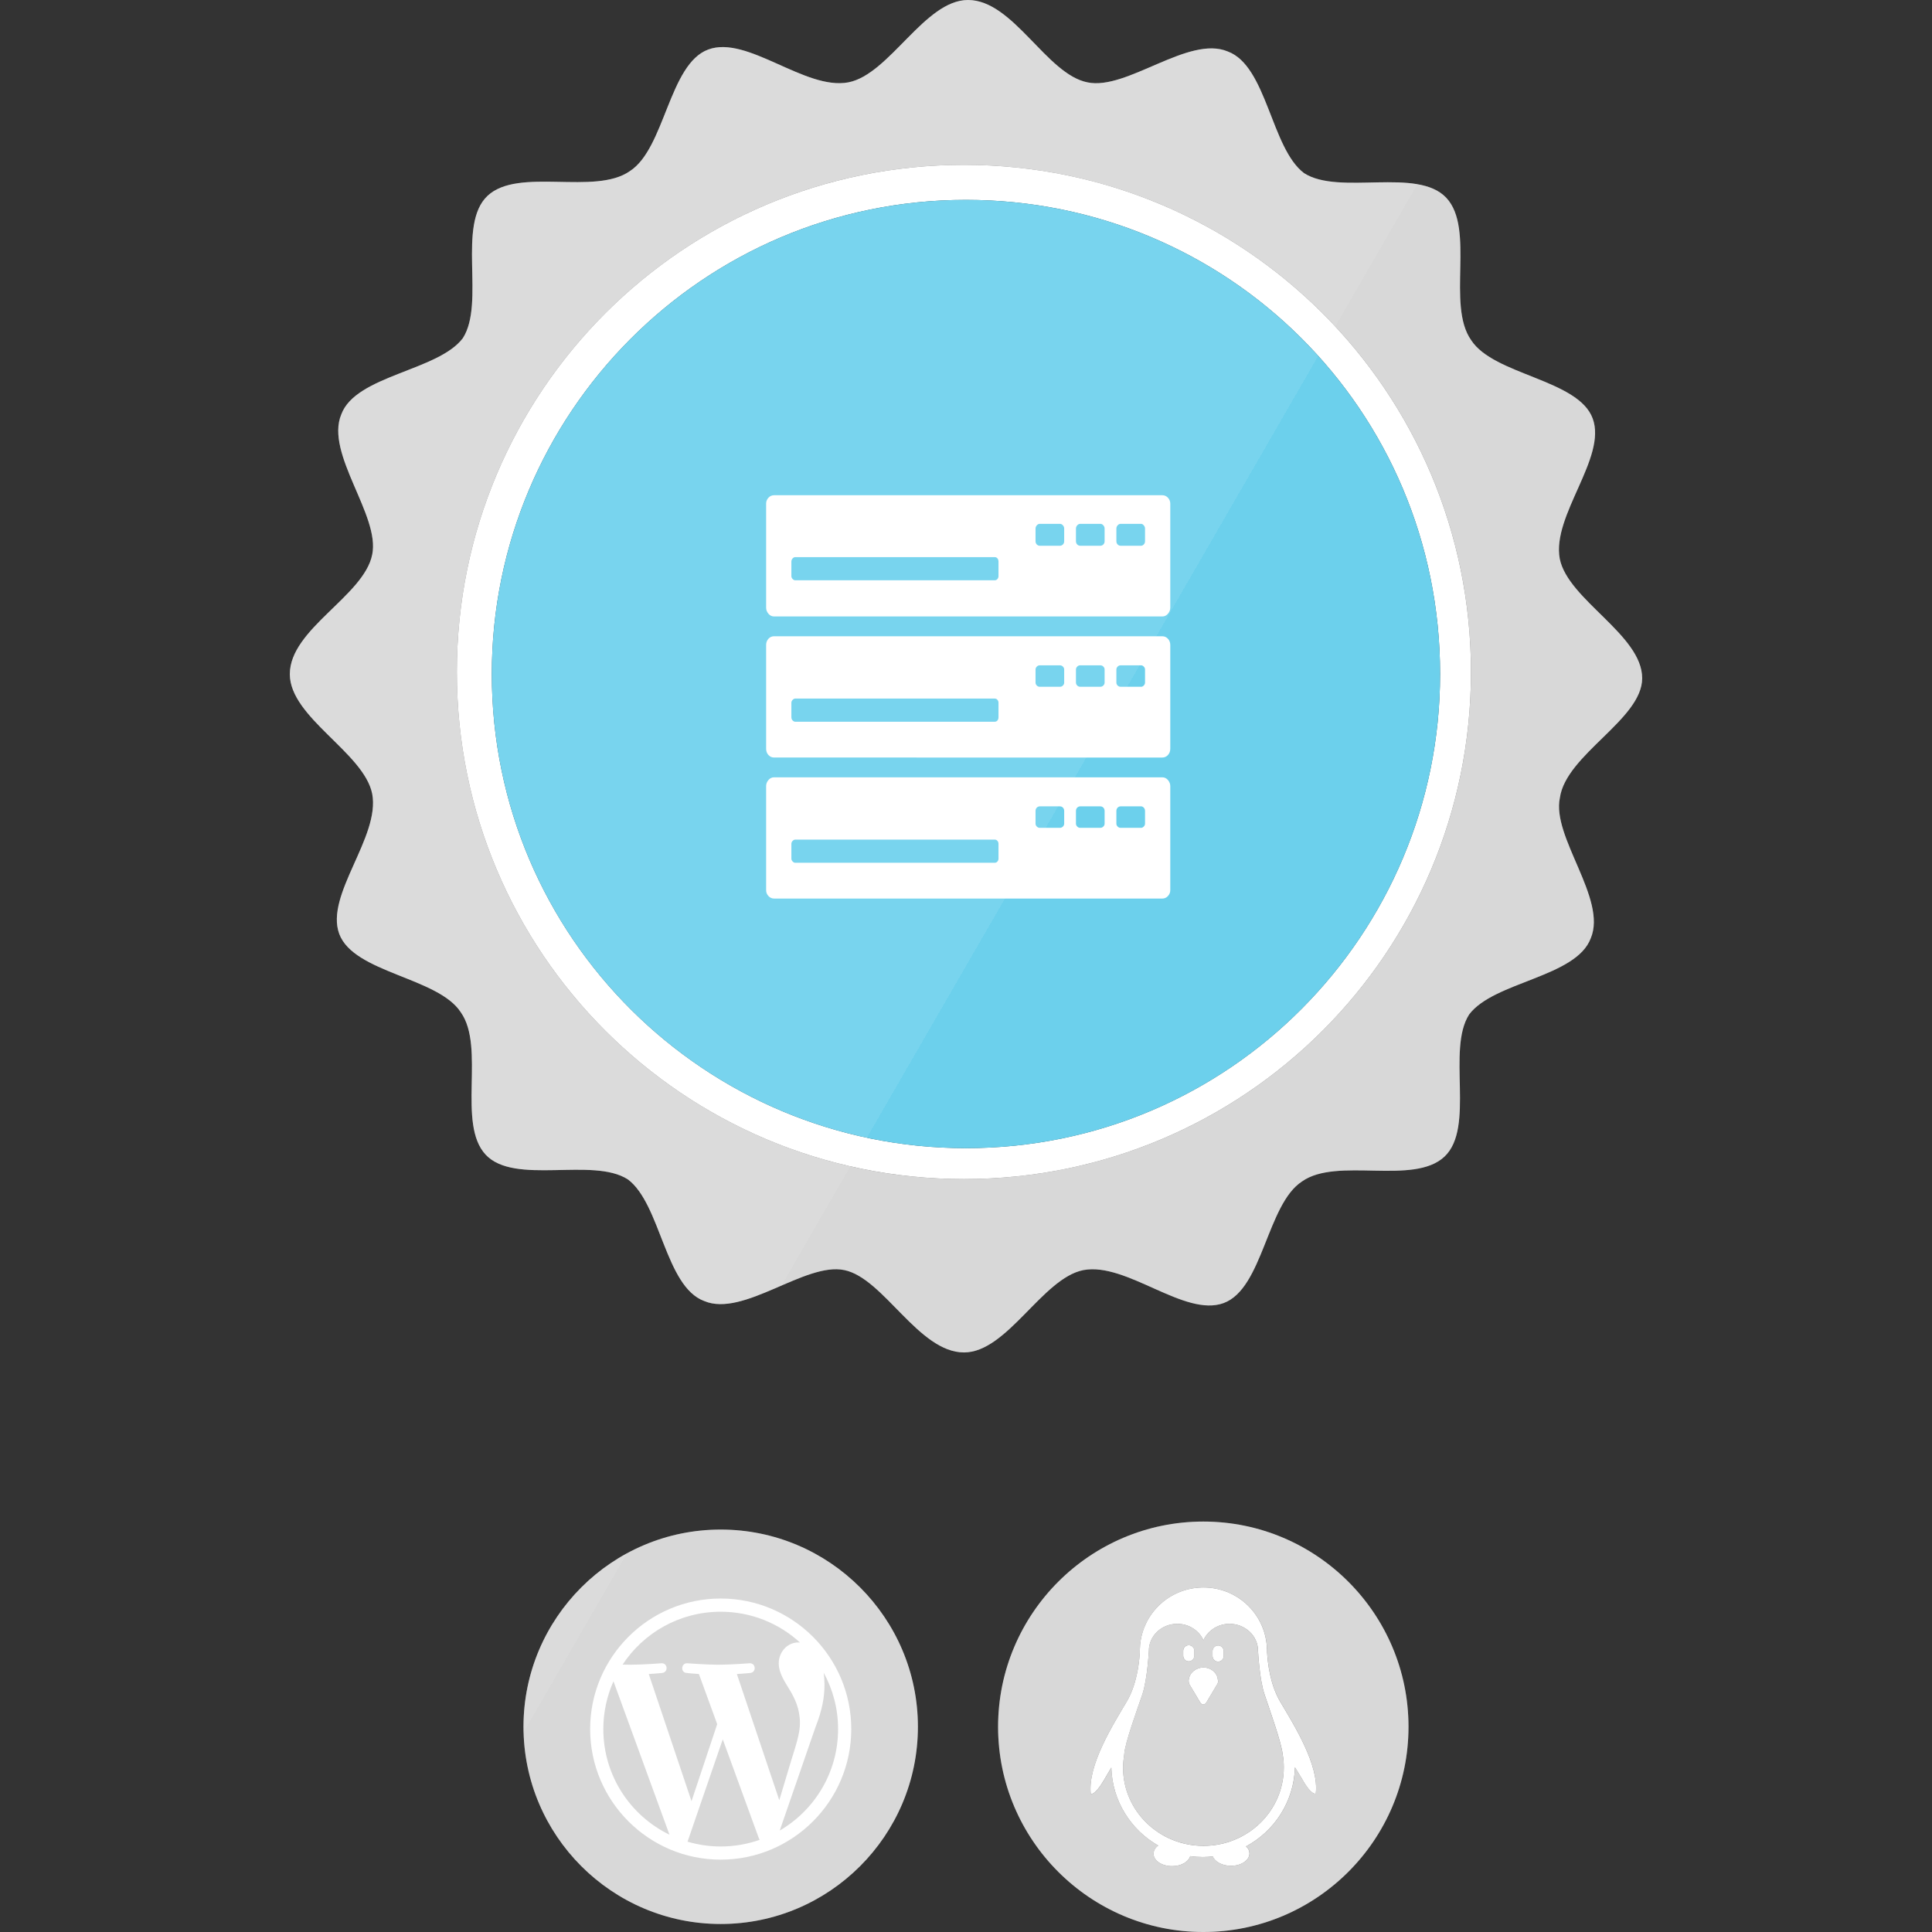 <?xml version="1.0" encoding="UTF-8"?>
<!-- Generator: Adobe Illustrator 16.0.5, SVG Export Plug-In . SVG Version: 6.00 Build 0)  -->
<svg xmlns="http://www.w3.org/2000/svg" xmlns:xlink="http://www.w3.org/1999/xlink" id="Layer_1" x="0px" y="0px" width="140px" height="140px" viewBox="0 0 140 140" xml:space="preserve">
<rect x="0" y="0" width="140" height="140" fill="#333333" stroke="none"/>
<path fill="#CCCCCC" d="M61.48,5.967c-3.138,0.598-7.321-3.435-10.157-2.379c-2.843,1.047-3.138,7.169-5.676,8.808  c-2.539,1.789-8.068-0.304-10.313,1.789c-2.244,2.102-0.155,7.765-1.793,10.318c-1.784,2.378-7.765,2.691-8.809,5.525  c-1.194,2.848,2.836,7.328,2.239,10.165c-0.599,2.994-5.969,5.382-5.969,8.658c0,3.14,5.37,5.687,5.969,8.667  c0.597,3.133-3.434,7.319-2.388,10.155c1.06,2.838,7.173,3.144,8.81,5.683c1.796,2.537-0.293,8.061,1.796,10.311  c2.09,2.248,7.765,0.152,10.314,1.799c2.385,1.793,2.692,7.762,5.53,8.812c2.838,1.199,7.323-2.844,10.154-2.242  c2.849,0.588,5.379,5.967,8.668,5.967c3.138,0,5.676-5.379,8.65-5.967c3.142-0.59,7.329,3.436,10.165,2.389  c2.848-1.049,3.139-7.17,5.684-8.816c2.535-1.789,8.067,0.308,10.312-1.789c2.246-2.104,0.149-7.76,1.797-10.312  c1.795-2.385,7.761-2.688,8.812-5.525c1.197-2.848-2.846-7.329-2.24-10.168c0.438-3.142,5.964-5.685,5.964-8.669  c0-3.141-5.374-5.677-5.972-8.652c-0.59-3.14,3.434-7.333,2.385-10.17c-1.042-2.838-7.164-3.134-8.807-5.677  c-1.799-2.546,0.303-8.07-1.799-10.312c-2.096-2.241-7.759-0.148-10.308-1.788c-2.392-1.795-2.692-7.771-5.531-8.817  c-2.841-1.198-7.319,2.842-10.161,2.239C75.825,5.383,73.43,0,70.146,0C67.004,0,64.466,5.383,61.48,5.967L61.48,5.967z   M106.593,48.693c0,20.32-16.426,36.747-36.741,36.747c-20.319,0-36.745-16.426-36.745-36.747c0-20.31,16.426-36.748,36.745-36.748  C90.167,11.945,106.593,28.384,106.593,48.693z"></path>
<linearGradient id="SVGID_1_" gradientUnits="userSpaceOnUse" x1="-3.858" y1="132.612" x2="161.76" y2="36.993" gradientTransform="matrix(1 0 0 -1 0.14 139.055)">
	<stop offset="0.5" style="stop-color:#FFFFFF"></stop>
	<stop offset="0.5" style="stop-color:#FFFFFF;stop-opacity:0.8"></stop>
</linearGradient>
<path opacity="0.3" fill="url(#SVGID_1_)" d="M61.48,5.967c-3.138,0.598-7.321-3.435-10.157-2.379  c-2.843,1.047-3.138,7.169-5.676,8.808c-2.539,1.789-8.068-0.304-10.313,1.789c-2.244,2.102-0.155,7.765-1.793,10.318  c-1.784,2.378-7.765,2.691-8.809,5.525c-1.194,2.848,2.836,7.328,2.239,10.165c-0.599,2.994-5.969,5.382-5.969,8.658  c0,3.14,5.37,5.687,5.969,8.667c0.597,3.133-3.434,7.319-2.388,10.155c1.06,2.838,7.173,3.144,8.81,5.683  c1.796,2.537-0.293,8.061,1.796,10.311c2.09,2.248,7.765,0.152,10.314,1.799c2.385,1.793,2.692,7.762,5.53,8.812  c2.838,1.199,7.323-2.844,10.154-2.242c2.849,0.588,5.379,5.967,8.668,5.967c3.138,0,5.676-5.379,8.65-5.967  c3.142-0.59,7.329,3.436,10.165,2.389c2.848-1.049,3.139-7.17,5.684-8.816c2.535-1.789,8.067,0.308,10.312-1.789  c2.246-2.104,0.149-7.76,1.797-10.312c1.795-2.385,7.761-2.688,8.812-5.525c1.197-2.848-2.846-7.329-2.24-10.168  c0.438-3.142,5.964-5.685,5.964-8.669c0-3.141-5.374-5.677-5.972-8.652c-0.59-3.14,3.434-7.333,2.385-10.17  c-1.042-2.838-7.164-3.134-8.807-5.677c-1.799-2.546,0.303-8.07-1.799-10.312c-2.096-2.241-7.759-0.148-10.308-1.788  c-2.392-1.795-2.692-7.771-5.531-8.817c-2.841-1.198-7.319,2.842-10.161,2.239C75.825,5.383,73.43,0,70.146,0  C67.004,0,64.466,5.383,61.48,5.967L61.48,5.967z M106.593,48.693c0,20.32-16.426,36.747-36.741,36.747  c-20.319,0-36.745-16.426-36.745-36.747c0-20.31,16.426-36.748,36.745-36.748C90.167,11.945,106.593,28.384,106.593,48.693z"></path>
<path fill="#FFFFFF" d="M33.106,48.693c0,20.32,16.426,36.747,36.745,36.747c20.315,0,36.741-16.426,36.741-36.747  c0-20.31-16.426-36.748-36.741-36.748C49.532,11.945,33.106,28.384,33.106,48.693z M69.998,14.484  c18.975,0,34.357,15.24,34.357,34.355c0,18.826-15.237,34.361-34.357,34.361c-18.829,0-34.361-15.232-34.361-34.361  C35.637,30.02,50.878,14.484,69.998,14.484z"></path>
<linearGradient id="SVGID_2_" gradientUnits="userSpaceOnUse" x1="-3.764" y1="132.78" x2="161.857" y2="37.159" gradientTransform="matrix(1 0 0 -1 0.14 139.055)">
	<stop offset="0.5" style="stop-color:#FFFFFF"></stop>
	<stop offset="0.5" style="stop-color:#FFFFFF;stop-opacity:0.8"></stop>
</linearGradient>
<path opacity="0.3" fill="url(#SVGID_2_)" d="M33.106,48.693c0,20.32,16.426,36.747,36.745,36.747  c20.315,0,36.741-16.426,36.741-36.747c0-20.31-16.426-36.748-36.741-36.748C49.532,11.945,33.106,28.384,33.106,48.693z   M69.998,14.484c18.975,0,34.357,15.24,34.357,34.355c0,18.826-15.237,34.361-34.357,34.361c-18.829,0-34.361-15.232-34.361-34.361  C35.637,30.02,50.878,14.484,69.998,14.484z"></path>
<path fill="#3EC1E6" d="M69.998,83.201c19.12,0,34.357-15.535,34.357-34.361c0-19.115-15.385-34.355-34.357-34.355  c-19.12,0-34.361,15.535-34.361,34.355C35.637,67.969,51.169,83.201,69.998,83.201z"></path>
<linearGradient id="SVGID_3_" gradientUnits="userSpaceOnUse" x1="-3.784" y1="132.745" x2="161.836" y2="37.124" gradientTransform="matrix(1 0 0 -1 0.14 139.055)">
	<stop offset="0.5" style="stop-color:#FFFFFF"></stop>
	<stop offset="0.5" style="stop-color:#FFFFFF;stop-opacity:0.8"></stop>
</linearGradient>
<path opacity="0.3" fill="url(#SVGID_3_)" d="M69.998,83.201c19.12,0,34.357-15.535,34.357-34.361  c0-19.115-15.385-34.355-34.357-34.355c-19.12,0-34.361,15.535-34.361,34.355C35.637,67.969,51.169,83.201,69.998,83.201z"></path>
<path fill="#CCCCCC" d="M52.225,110.838c-7.882,0-14.291,6.41-14.291,14.291s6.409,14.291,14.291,14.291  c7.879,0,14.29-6.41,14.29-14.291S60.104,110.838,52.225,110.838z"></path>
<linearGradient id="SVGID_4_" gradientUnits="userSpaceOnUse" x1="-41.268" y1="67.822" x2="124.354" y2="-27.799" gradientTransform="matrix(1 0 0 -1 0.14 139.055)">
	<stop offset="0.5" style="stop-color:#FFFFFF"></stop>
	<stop offset="0.5" style="stop-color:#FFFFFF;stop-opacity:0.8"></stop>
</linearGradient>
<path opacity="0.3" fill="url(#SVGID_4_)" d="M52.225,110.838c-7.882,0-14.291,6.41-14.291,14.291  s6.409,14.291,14.291,14.291c7.879,0,14.29-6.41,14.29-14.291S60.104,110.838,52.225,110.838z"></path>
<path fill="#CCCCCC" d="M102.066,125.129c0-8.201-6.67-14.871-14.869-14.871c-8.201,0-14.872,6.67-14.872,14.871  S78.996,140,87.197,140C95.396,140,102.066,133.33,102.066,125.129z M95.346,129.975c0,0-0.316,0.148-0.977-1.041  c-0.171-0.276-0.342-0.574-0.532-0.873c-0.063,2.488-1.487,4.635-3.551,5.74c0.172,0.127,0.256,0.318,0.256,0.51  c0,0.488-0.595,0.894-1.338,0.894c-0.64,0-1.17-0.297-1.317-0.681c-0.234,0.021-0.469,0.043-0.701,0.043  c-0.32,0-0.639-0.021-0.937-0.063c-0.128,0.424-0.658,0.724-1.319,0.724c-0.742,0-1.337-0.404-1.337-0.894  c0-0.233,0.128-0.447,0.339-0.597c-1.977-1.125-3.336-3.229-3.399-5.653c-0.171,0.299-0.36,0.597-0.511,0.873  c-0.681,1.168-0.979,1.041-0.979,1.041c-0.232-2.084,1.572-4.953,2.594-6.677c0.723-1.211,0.914-2.762,0.956-3.549  c0-0.021,0-0.062,0-0.104c0-0.129,0.021-0.254,0.021-0.383c0-0.021,0-0.043,0-0.043c0.193-2.359,2.169-4.209,4.593-4.209  s4.397,1.85,4.591,4.209v0.147c0.021,0.086,0.021,0.172,0.021,0.256v0.064c0.043,0.764,0.213,2.357,0.957,3.611  C93.795,125.043,95.602,127.912,95.346,129.975L95.346,129.975z"></path>
<linearGradient id="SVGID_5_" gradientUnits="userSpaceOnUse" x1="-32.524" y1="82.965" x2="133.096" y2="-12.656" gradientTransform="matrix(1 0 0 -1 0.14 139.055)">
	<stop offset="0.5" style="stop-color:#FFFFFF"></stop>
	<stop offset="0.5" style="stop-color:#FFFFFF;stop-opacity:0.8"></stop>
</linearGradient>
<path opacity="0.3" fill="url(#SVGID_5_)" d="M102.066,125.129c0-8.201-6.67-14.871-14.869-14.871  c-8.201,0-14.872,6.67-14.872,14.871S78.996,140,87.197,140C95.396,140,102.066,133.33,102.066,125.129z M95.346,129.975  c0,0-0.316,0.148-0.977-1.041c-0.171-0.276-0.342-0.574-0.532-0.873c-0.063,2.488-1.487,4.635-3.551,5.74  c0.172,0.127,0.256,0.318,0.256,0.51c0,0.488-0.595,0.894-1.338,0.894c-0.64,0-1.17-0.297-1.317-0.681  c-0.234,0.021-0.469,0.043-0.701,0.043c-0.32,0-0.639-0.021-0.937-0.063c-0.128,0.424-0.658,0.724-1.319,0.724  c-0.742,0-1.337-0.404-1.337-0.894c0-0.233,0.128-0.447,0.339-0.597c-1.977-1.125-3.336-3.229-3.399-5.653  c-0.171,0.299-0.36,0.597-0.511,0.873c-0.681,1.168-0.979,1.041-0.979,1.041c-0.232-2.084,1.572-4.953,2.594-6.677  c0.723-1.211,0.914-2.762,0.956-3.549c0-0.021,0-0.062,0-0.104c0-0.129,0.021-0.254,0.021-0.383c0-0.021,0-0.043,0-0.043  c0.193-2.359,2.169-4.209,4.593-4.209s4.397,1.85,4.591,4.209v0.147c0.021,0.086,0.021,0.172,0.021,0.256v0.064  c0.043,0.764,0.213,2.357,0.957,3.611C93.795,125.043,95.602,127.912,95.346,129.975L95.346,129.975z"></path>
<path fill="#CCCCCC" d="M91.16,119.623c0-1.084-0.936-1.955-2.062-1.955c-0.852,0-1.572,0.488-1.892,1.189  c-0.319-0.701-1.041-1.189-1.894-1.189c-1.146,0-2.062,0.871-2.062,1.955c0,0-0.106,2.062-0.468,3.146  c-0.36,1.062-1.276,3.549-1.318,4.356c-0.042,0.317-0.085,0.638-0.085,0.955c0,3.146,2.615,5.676,5.825,5.676  c3.209,0,5.824-2.528,5.824-5.676c0-0.34-0.021-0.638-0.086-0.955c-0.062-0.787-0.957-3.272-1.317-4.356  C91.266,121.705,91.16,119.623,91.16,119.623z M85.738,119.984v-0.361c0-0.234,0.191-0.404,0.404-0.404  c0.233,0,0.403,0.193,0.403,0.404v0.361c0,0.213-0.19,0.404-0.403,0.404C85.909,120.389,85.738,120.197,85.738,119.984z   M88.204,122.047l-0.786,1.318c-0.062,0.105-0.148,0.148-0.232,0.148c-0.063,0-0.148-0.043-0.213-0.148l-0.787-1.318  c-0.043-0.107-0.063-0.234-0.043-0.342c0.064-0.488,0.51-0.869,1.063-0.869c0.552,0,0.998,0.381,1.04,0.869  C88.29,121.834,88.27,121.939,88.204,122.047z M88.672,120.006c0,0.234-0.189,0.404-0.402,0.404c-0.234,0-0.404-0.191-0.404-0.404  v-0.361c0-0.231,0.191-0.403,0.404-0.403s0.402,0.172,0.402,0.403V120.006z"></path>
<linearGradient id="SVGID_6_" gradientUnits="userSpaceOnUse" x1="-32.669" y1="82.721" x2="132.955" y2="-12.902" gradientTransform="matrix(1 0 0 -1 0.14 139.055)">
	<stop offset="0.5" style="stop-color:#FFFFFF"></stop>
	<stop offset="0.5" style="stop-color:#FFFFFF;stop-opacity:0.8"></stop>
</linearGradient>
<path opacity="0.3" fill="url(#SVGID_6_)" d="M91.16,119.623c0-1.084-0.936-1.955-2.062-1.955  c-0.852,0-1.572,0.488-1.892,1.189c-0.319-0.701-1.041-1.189-1.894-1.189c-1.146,0-2.062,0.871-2.062,1.955  c0,0-0.106,2.062-0.468,3.146c-0.36,1.062-1.276,3.549-1.318,4.356c-0.042,0.317-0.085,0.638-0.085,0.955  c0,3.146,2.615,5.676,5.825,5.676c3.209,0,5.824-2.528,5.824-5.676c0-0.34-0.021-0.638-0.086-0.955  c-0.062-0.787-0.957-3.272-1.317-4.356C91.266,121.705,91.16,119.623,91.16,119.623z M85.738,119.984v-0.361  c0-0.234,0.191-0.404,0.404-0.404c0.233,0,0.403,0.193,0.403,0.404v0.361c0,0.213-0.19,0.404-0.403,0.404  C85.909,120.389,85.738,120.197,85.738,119.984z M88.204,122.047l-0.786,1.318c-0.062,0.105-0.148,0.148-0.232,0.148  c-0.063,0-0.148-0.043-0.213-0.148l-0.787-1.318c-0.043-0.107-0.063-0.234-0.043-0.342c0.064-0.488,0.51-0.869,1.063-0.869  c0.552,0,0.998,0.381,1.04,0.869C88.29,121.834,88.27,121.939,88.204,122.047z M88.672,120.006c0,0.234-0.189,0.404-0.402,0.404  c-0.234,0-0.404-0.191-0.404-0.404v-0.361c0-0.231,0.191-0.403,0.404-0.403s0.402,0.172,0.402,0.403V120.006z"></path>
<path fill="#FFFFFF" d="M91.816,119.709c0-0.021,0-0.043,0-0.064c0-0.084,0-0.17-0.021-0.256c0-0.08,0-0.125,0-0.147  c-0.192-2.359-2.167-4.209-4.591-4.209s-4.398,1.85-4.592,4.209v0.043c0,0.129-0.021,0.254-0.021,0.383v0.104  c-0.042,0.787-0.232,2.338-0.955,3.549c-1.021,1.724-2.826,4.593-2.595,6.677c0,0,0.298,0.127,0.978-1.041  c0.15-0.276,0.342-0.574,0.512-0.873c0.064,2.424,1.424,4.528,3.4,5.653c-0.213,0.148-0.34,0.361-0.34,0.597  c0,0.488,0.594,0.894,1.338,0.894c0.66,0,1.19-0.3,1.318-0.724c0.298,0.043,0.615,0.063,0.936,0.063  c0.233,0,0.469-0.021,0.701-0.043c0.148,0.384,0.68,0.681,1.318,0.681c0.742,0,1.338-0.404,1.338-0.894  c0-0.19-0.084-0.383-0.256-0.51c2.062-1.105,3.486-3.252,3.551-5.74c0.191,0.299,0.361,0.597,0.532,0.873  c0.659,1.189,0.978,1.041,0.978,1.041c0.254-2.062-1.552-4.932-2.572-6.654C92.029,122.066,91.859,120.473,91.816,119.709  L91.816,119.709z M93.029,128.082c0,3.146-2.614,5.676-5.823,5.676c-3.21,0-5.825-2.529-5.825-5.676  c0-0.318,0.043-0.637,0.085-0.955c0.042-0.809,0.958-3.295,1.318-4.357c0.36-1.084,0.468-3.146,0.468-3.146  c0-1.084,0.915-1.955,2.062-1.955c0.852,0,1.572,0.488,1.893,1.188c0.318-0.7,1.04-1.188,1.893-1.188  c1.127,0,2.062,0.871,2.062,1.955c0,0,0.104,2.082,0.467,3.146c0.36,1.084,1.255,3.57,1.317,4.357  C93.009,127.445,93.029,127.742,93.029,128.082L93.029,128.082z"></path>
<linearGradient id="SVGID_7_" gradientUnits="userSpaceOnUse" x1="-32.713" y1="82.639" x2="132.908" y2="-12.983" gradientTransform="matrix(1 0 0 -1 0.14 139.055)">
	<stop offset="0.5" style="stop-color:#FFFFFF"></stop>
	<stop offset="0.5" style="stop-color:#FFFFFF;stop-opacity:0.8"></stop>
</linearGradient>
<path opacity="0.3" fill="url(#SVGID_7_)" d="M91.816,119.709c0-0.021,0-0.043,0-0.064  c0-0.084,0-0.17-0.021-0.256c0-0.08,0-0.125,0-0.147c-0.192-2.359-2.167-4.209-4.591-4.209s-4.398,1.85-4.592,4.209v0.043  c0,0.129-0.021,0.254-0.021,0.383v0.104c-0.042,0.787-0.232,2.338-0.955,3.549c-1.021,1.724-2.826,4.593-2.595,6.677  c0,0,0.298,0.127,0.978-1.041c0.15-0.276,0.342-0.574,0.512-0.873c0.064,2.424,1.424,4.528,3.4,5.653  c-0.213,0.148-0.34,0.361-0.34,0.597c0,0.488,0.594,0.894,1.338,0.894c0.66,0,1.19-0.3,1.318-0.724  c0.298,0.043,0.615,0.063,0.936,0.063c0.233,0,0.469-0.021,0.701-0.043c0.148,0.384,0.68,0.681,1.318,0.681  c0.742,0,1.338-0.404,1.338-0.894c0-0.19-0.084-0.383-0.256-0.51c2.062-1.105,3.486-3.252,3.551-5.74  c0.191,0.299,0.361,0.597,0.532,0.873c0.659,1.189,0.978,1.041,0.978,1.041c0.254-2.062-1.552-4.932-2.572-6.654  C92.029,122.066,91.859,120.473,91.816,119.709L91.816,119.709z M93.029,128.082c0,3.146-2.614,5.676-5.823,5.676  c-3.21,0-5.825-2.529-5.825-5.676c0-0.318,0.043-0.637,0.085-0.955c0.042-0.809,0.958-3.295,1.318-4.357  c0.36-1.084,0.468-3.146,0.468-3.146c0-1.084,0.915-1.955,2.062-1.955c0.852,0,1.572,0.488,1.893,1.188  c0.318-0.7,1.04-1.188,1.893-1.188c1.127,0,2.062,0.871,2.062,1.955c0,0,0.104,2.082,0.467,3.146c0.36,1.084,1.255,3.57,1.317,4.357  C93.009,127.445,93.029,127.742,93.029,128.082L93.029,128.082z"></path>
<path fill="#FFFFFF" d="M86.547,119.984v-0.361c0-0.211-0.17-0.404-0.404-0.404c-0.213,0-0.402,0.17-0.402,0.404v0.361  c0,0.213,0.17,0.404,0.402,0.404C86.355,120.389,86.547,120.197,86.547,119.984z"></path>
<linearGradient id="SVGID_8_" gradientUnits="userSpaceOnUse" x1="-30.627" y1="86.586" x2="135.2" y2="-9.154" gradientTransform="matrix(1 0 0 -1 0.14 139.055)">
	<stop offset="0.5" style="stop-color:#FFFFFF"></stop>
	<stop offset="0.5" style="stop-color:#FFFFFF;stop-opacity:0.8"></stop>
</linearGradient>
<path opacity="0.3" fill="url(#SVGID_8_)" d="M86.547,119.984v-0.361c0-0.211-0.17-0.404-0.404-0.404  c-0.213,0-0.402,0.17-0.402,0.404v0.361c0,0.213,0.17,0.404,0.402,0.404C86.355,120.389,86.547,120.197,86.547,119.984z"></path>
<path fill="#FFFFFF" d="M88.27,119.24c-0.213,0-0.404,0.172-0.404,0.404v0.36c0,0.213,0.17,0.404,0.404,0.404  c0.213,0,0.402-0.17,0.402-0.404v-0.36C88.672,119.412,88.48,119.24,88.27,119.24z"></path>
<linearGradient id="SVGID_9_" gradientUnits="userSpaceOnUse" x1="-29.96" y1="87.407" x2="135.661" y2="-8.214" gradientTransform="matrix(1 0 0 -1 0.14 139.055)">
	<stop offset="0.5" style="stop-color:#FFFFFF"></stop>
	<stop offset="0.5" style="stop-color:#FFFFFF;stop-opacity:0.8"></stop>
</linearGradient>
<path opacity="0.3" fill="url(#SVGID_9_)" d="M88.27,119.24c-0.213,0-0.404,0.172-0.404,0.404v0.36  c0,0.213,0.17,0.404,0.404,0.404c0.213,0,0.402-0.17,0.402-0.404v-0.36C88.672,119.412,88.48,119.24,88.27,119.24z"></path>
<path fill="#FFFFFF" d="M87.206,120.836c-0.554,0-0.999,0.381-1.063,0.869c-0.021,0.107,0,0.234,0.043,0.342l0.787,1.318  c0.063,0.105,0.148,0.148,0.213,0.148c0.084,0,0.17-0.043,0.232-0.148l0.786-1.318c0.063-0.107,0.086-0.213,0.042-0.342  C88.204,121.217,87.758,120.836,87.206,120.836z"></path>
<linearGradient id="SVGID_10_" gradientUnits="userSpaceOnUse" x1="-31.227" y1="85.246" x2="134.415" y2="-10.387" gradientTransform="matrix(1 0 0 -1 0.14 139.055)">
	<stop offset="0.5" style="stop-color:#FFFFFF"></stop>
	<stop offset="0.5" style="stop-color:#FFFFFF;stop-opacity:0.8"></stop>
</linearGradient>
<path opacity="0.3" fill="url(#SVGID_10_)" d="M87.206,120.836c-0.554,0-0.999,0.381-1.063,0.869  c-0.021,0.107,0,0.234,0.043,0.342l0.787,1.318c0.063,0.105,0.148,0.148,0.213,0.148c0.084,0,0.17-0.043,0.232-0.148l0.786-1.318  c0.063-0.107,0.086-0.213,0.042-0.342C88.204,121.217,87.758,120.836,87.206,120.836z"></path>
<g>
	<path fill="#FFFFFF" d="M84.635,36.069c0.112,0.122,0.168,0.264,0.168,0.427v7.535c0,0.163-0.056,0.311-0.168,0.442   c-0.111,0.132-0.249,0.198-0.411,0.198H56.095c-0.163,0-0.3-0.066-0.412-0.198c-0.112-0.132-0.167-0.279-0.167-0.442v-7.535   c0-0.163,0.056-0.305,0.167-0.427s0.249-0.183,0.412-0.183h28.128C84.386,35.886,84.523,35.947,84.635,36.069z M84.224,46.106   c0.162,0,0.3,0.061,0.411,0.183c0.112,0.122,0.168,0.274,0.168,0.458v7.505c0,0.183-0.056,0.335-0.168,0.458   c-0.111,0.122-0.249,0.183-0.411,0.183H56.095c-0.163,0-0.3-0.061-0.412-0.183s-0.167-0.274-0.167-0.458v-7.505   c0-0.183,0.056-0.335,0.167-0.458s0.249-0.183,0.412-0.183H84.224z M84.635,56.525c0.112,0.132,0.168,0.28,0.168,0.442v7.535   c0,0.163-0.056,0.305-0.168,0.427c-0.111,0.122-0.249,0.183-0.411,0.183H56.095c-0.163,0-0.3-0.061-0.412-0.183   s-0.167-0.264-0.167-0.427v-7.535c0-0.163,0.056-0.31,0.167-0.442s0.249-0.198,0.412-0.198h28.128   C84.386,56.327,84.523,56.393,84.635,56.525z M72.355,40.707c0-0.102-0.025-0.183-0.076-0.244s-0.117-0.091-0.198-0.091h-14.46   c-0.061,0-0.122,0.03-0.183,0.091s-0.092,0.143-0.092,0.244v1.037c0,0.082,0.031,0.153,0.092,0.214   c0.061,0.061,0.122,0.091,0.183,0.091h14.46c0.081,0,0.147-0.031,0.198-0.091c0.051-0.061,0.076-0.132,0.076-0.214V40.707z    M72.355,51.964v-1.037c0-0.082-0.025-0.153-0.076-0.213c-0.051-0.062-0.117-0.092-0.198-0.092h-14.46   c-0.061,0-0.122,0.03-0.183,0.092c-0.061,0.061-0.092,0.132-0.092,0.213v1.037c0,0.102,0.031,0.183,0.092,0.244   s0.122,0.091,0.183,0.091h14.46c0.081,0,0.147-0.03,0.198-0.091S72.355,52.066,72.355,51.964z M72.355,62.214v-1.067   c0-0.082-0.025-0.153-0.076-0.214s-0.117-0.091-0.198-0.091h-14.46c-0.061,0-0.122,0.03-0.183,0.091s-0.092,0.132-0.092,0.214   v1.067c0,0.082,0.031,0.153,0.092,0.214s0.122,0.091,0.183,0.091h14.46c0.081,0,0.147-0.03,0.198-0.091   S72.355,62.296,72.355,62.214z M77.115,38.296c0-0.081-0.03-0.158-0.092-0.229c-0.062-0.071-0.132-0.107-0.214-0.107h-1.464   c-0.081,0-0.152,0.036-0.214,0.107c-0.061,0.071-0.092,0.147-0.092,0.229v0.915c0,0.102,0.031,0.183,0.092,0.244   c0.062,0.061,0.133,0.092,0.214,0.092h1.464c0.082,0,0.152-0.031,0.214-0.092s0.092-0.142,0.092-0.244V38.296z M77.115,48.517   c0-0.082-0.03-0.153-0.092-0.213c-0.062-0.062-0.132-0.092-0.214-0.092h-1.464c-0.081,0-0.152,0.03-0.214,0.092   c-0.061,0.061-0.092,0.132-0.092,0.213v0.946c0,0.081,0.031,0.152,0.092,0.213c0.062,0.061,0.133,0.091,0.214,0.091h1.464   c0.082,0,0.152-0.03,0.214-0.091s0.092-0.132,0.092-0.213V48.517z M77.115,58.767c0-0.102-0.03-0.183-0.092-0.244   c-0.062-0.061-0.132-0.091-0.214-0.091h-1.464c-0.081,0-0.152,0.031-0.214,0.091c-0.061,0.061-0.092,0.143-0.092,0.244v0.915   c0,0.082,0.031,0.153,0.092,0.214c0.062,0.061,0.133,0.092,0.214,0.092h1.464c0.082,0,0.152-0.031,0.214-0.092   s0.092-0.132,0.092-0.214V58.767z M80.044,39.211v-0.915c0-0.081-0.03-0.158-0.092-0.229c-0.061-0.071-0.132-0.107-0.214-0.107   h-1.464c-0.081,0-0.152,0.036-0.214,0.107c-0.061,0.071-0.092,0.147-0.092,0.229v0.915c0,0.102,0.031,0.183,0.092,0.244   c0.062,0.061,0.133,0.092,0.214,0.092h1.464c0.082,0,0.153-0.031,0.214-0.092C80.014,39.395,80.044,39.313,80.044,39.211z    M80.044,49.462v-0.946c0-0.082-0.03-0.153-0.092-0.213c-0.061-0.062-0.132-0.092-0.214-0.092h-1.464   c-0.081,0-0.152,0.03-0.214,0.092c-0.061,0.061-0.092,0.132-0.092,0.213v0.946c0,0.081,0.031,0.152,0.092,0.213   c0.062,0.061,0.133,0.091,0.214,0.091h1.464c0.082,0,0.153-0.03,0.214-0.091C80.014,49.615,80.044,49.543,80.044,49.462z    M80.044,59.682v-0.915c0-0.102-0.03-0.183-0.092-0.244c-0.061-0.061-0.132-0.091-0.214-0.091h-1.464   c-0.081,0-0.152,0.031-0.214,0.091c-0.061,0.061-0.092,0.143-0.092,0.244v0.915c0,0.082,0.031,0.153,0.092,0.214   c0.062,0.061,0.133,0.092,0.214,0.092h1.464c0.082,0,0.153-0.031,0.214-0.092C80.014,59.835,80.044,59.764,80.044,59.682z    M82.973,38.296c0-0.081-0.03-0.158-0.092-0.229c-0.061-0.071-0.122-0.107-0.183-0.107h-1.495c-0.081,0-0.152,0.036-0.214,0.107   c-0.061,0.071-0.092,0.147-0.092,0.229v0.915c0,0.102,0.031,0.183,0.092,0.244c0.062,0.061,0.133,0.092,0.214,0.092h1.495   c0.061,0,0.122-0.031,0.183-0.092c0.062-0.061,0.092-0.142,0.092-0.244V38.296z M82.973,48.517c0-0.082-0.03-0.153-0.092-0.213   c-0.061-0.062-0.122-0.092-0.183-0.092h-1.495c-0.081,0-0.152,0.03-0.214,0.092c-0.061,0.061-0.092,0.132-0.092,0.213v0.946   c0,0.081,0.031,0.152,0.092,0.213c0.062,0.061,0.133,0.091,0.214,0.091h1.495c0.061,0,0.122-0.03,0.183-0.091   c0.062-0.061,0.092-0.132,0.092-0.213V48.517z M82.973,58.767c0-0.102-0.03-0.183-0.092-0.244   c-0.061-0.061-0.122-0.091-0.183-0.091h-1.495c-0.081,0-0.152,0.031-0.214,0.091c-0.061,0.061-0.092,0.143-0.092,0.244v0.915   c0,0.082,0.031,0.153,0.092,0.214c0.062,0.061,0.133,0.092,0.214,0.092h1.495c0.061,0,0.122-0.031,0.183-0.092   c0.062-0.061,0.092-0.132,0.092-0.214V58.767z"></path>
</g>
<path fill="#FFFFFF" d="M52.225,115.835c-5.216,0-9.461,4.243-9.461,9.46c0,5.218,4.245,9.462,9.461,9.462s9.461-4.244,9.461-9.462  C61.686,120.078,57.441,115.835,52.225,115.835z M43.719,125.295c0-1.231,0.265-2.403,0.736-3.462l4.058,11.116  C45.675,131.571,43.719,128.662,43.719,125.295z M52.225,133.803c-0.835,0-1.641-0.124-2.403-0.348l2.552-7.417l2.614,7.165  c0.018,0.041,0.039,0.079,0.061,0.118C54.166,133.631,53.216,133.803,52.225,133.803z M53.397,121.307  c0.513-0.026,0.974-0.079,0.974-0.079c0.458-0.055,0.403-0.729-0.055-0.701c0,0-1.377,0.106-2.268,0.106  c-0.835,0-2.24-0.106-2.24-0.106c-0.458-0.027-0.512,0.674-0.054,0.701c0,0,0.434,0.053,0.892,0.079l1.325,3.631l-1.862,5.582  l-3.097-9.213c0.513-0.026,0.973-0.079,0.973-0.079c0.459-0.055,0.404-0.729-0.053-0.701c0,0-1.377,0.106-2.268,0.106  c-0.16,0-0.348-0.003-0.548-0.01c1.521-2.31,4.137-3.831,7.108-3.831c2.214,0,4.231,0.845,5.744,2.231  c-0.037-0.002-0.072-0.007-0.11-0.007c-0.834,0-1.428,0.728-1.428,1.51c0,0.701,0.405,1.294,0.835,1.995  c0.324,0.566,0.702,1.295,0.702,2.347c0,0.726-0.28,1.572-0.647,2.748l-0.85,2.835L53.397,121.307z M59.689,121.215  c0.663,1.211,1.042,2.603,1.042,4.08c0,3.14-1.701,5.878-4.229,7.354l2.598-7.512c0.485-1.215,0.646-2.186,0.646-3.047  C59.746,121.776,59.725,121.486,59.689,121.215z"></path>
</svg>
